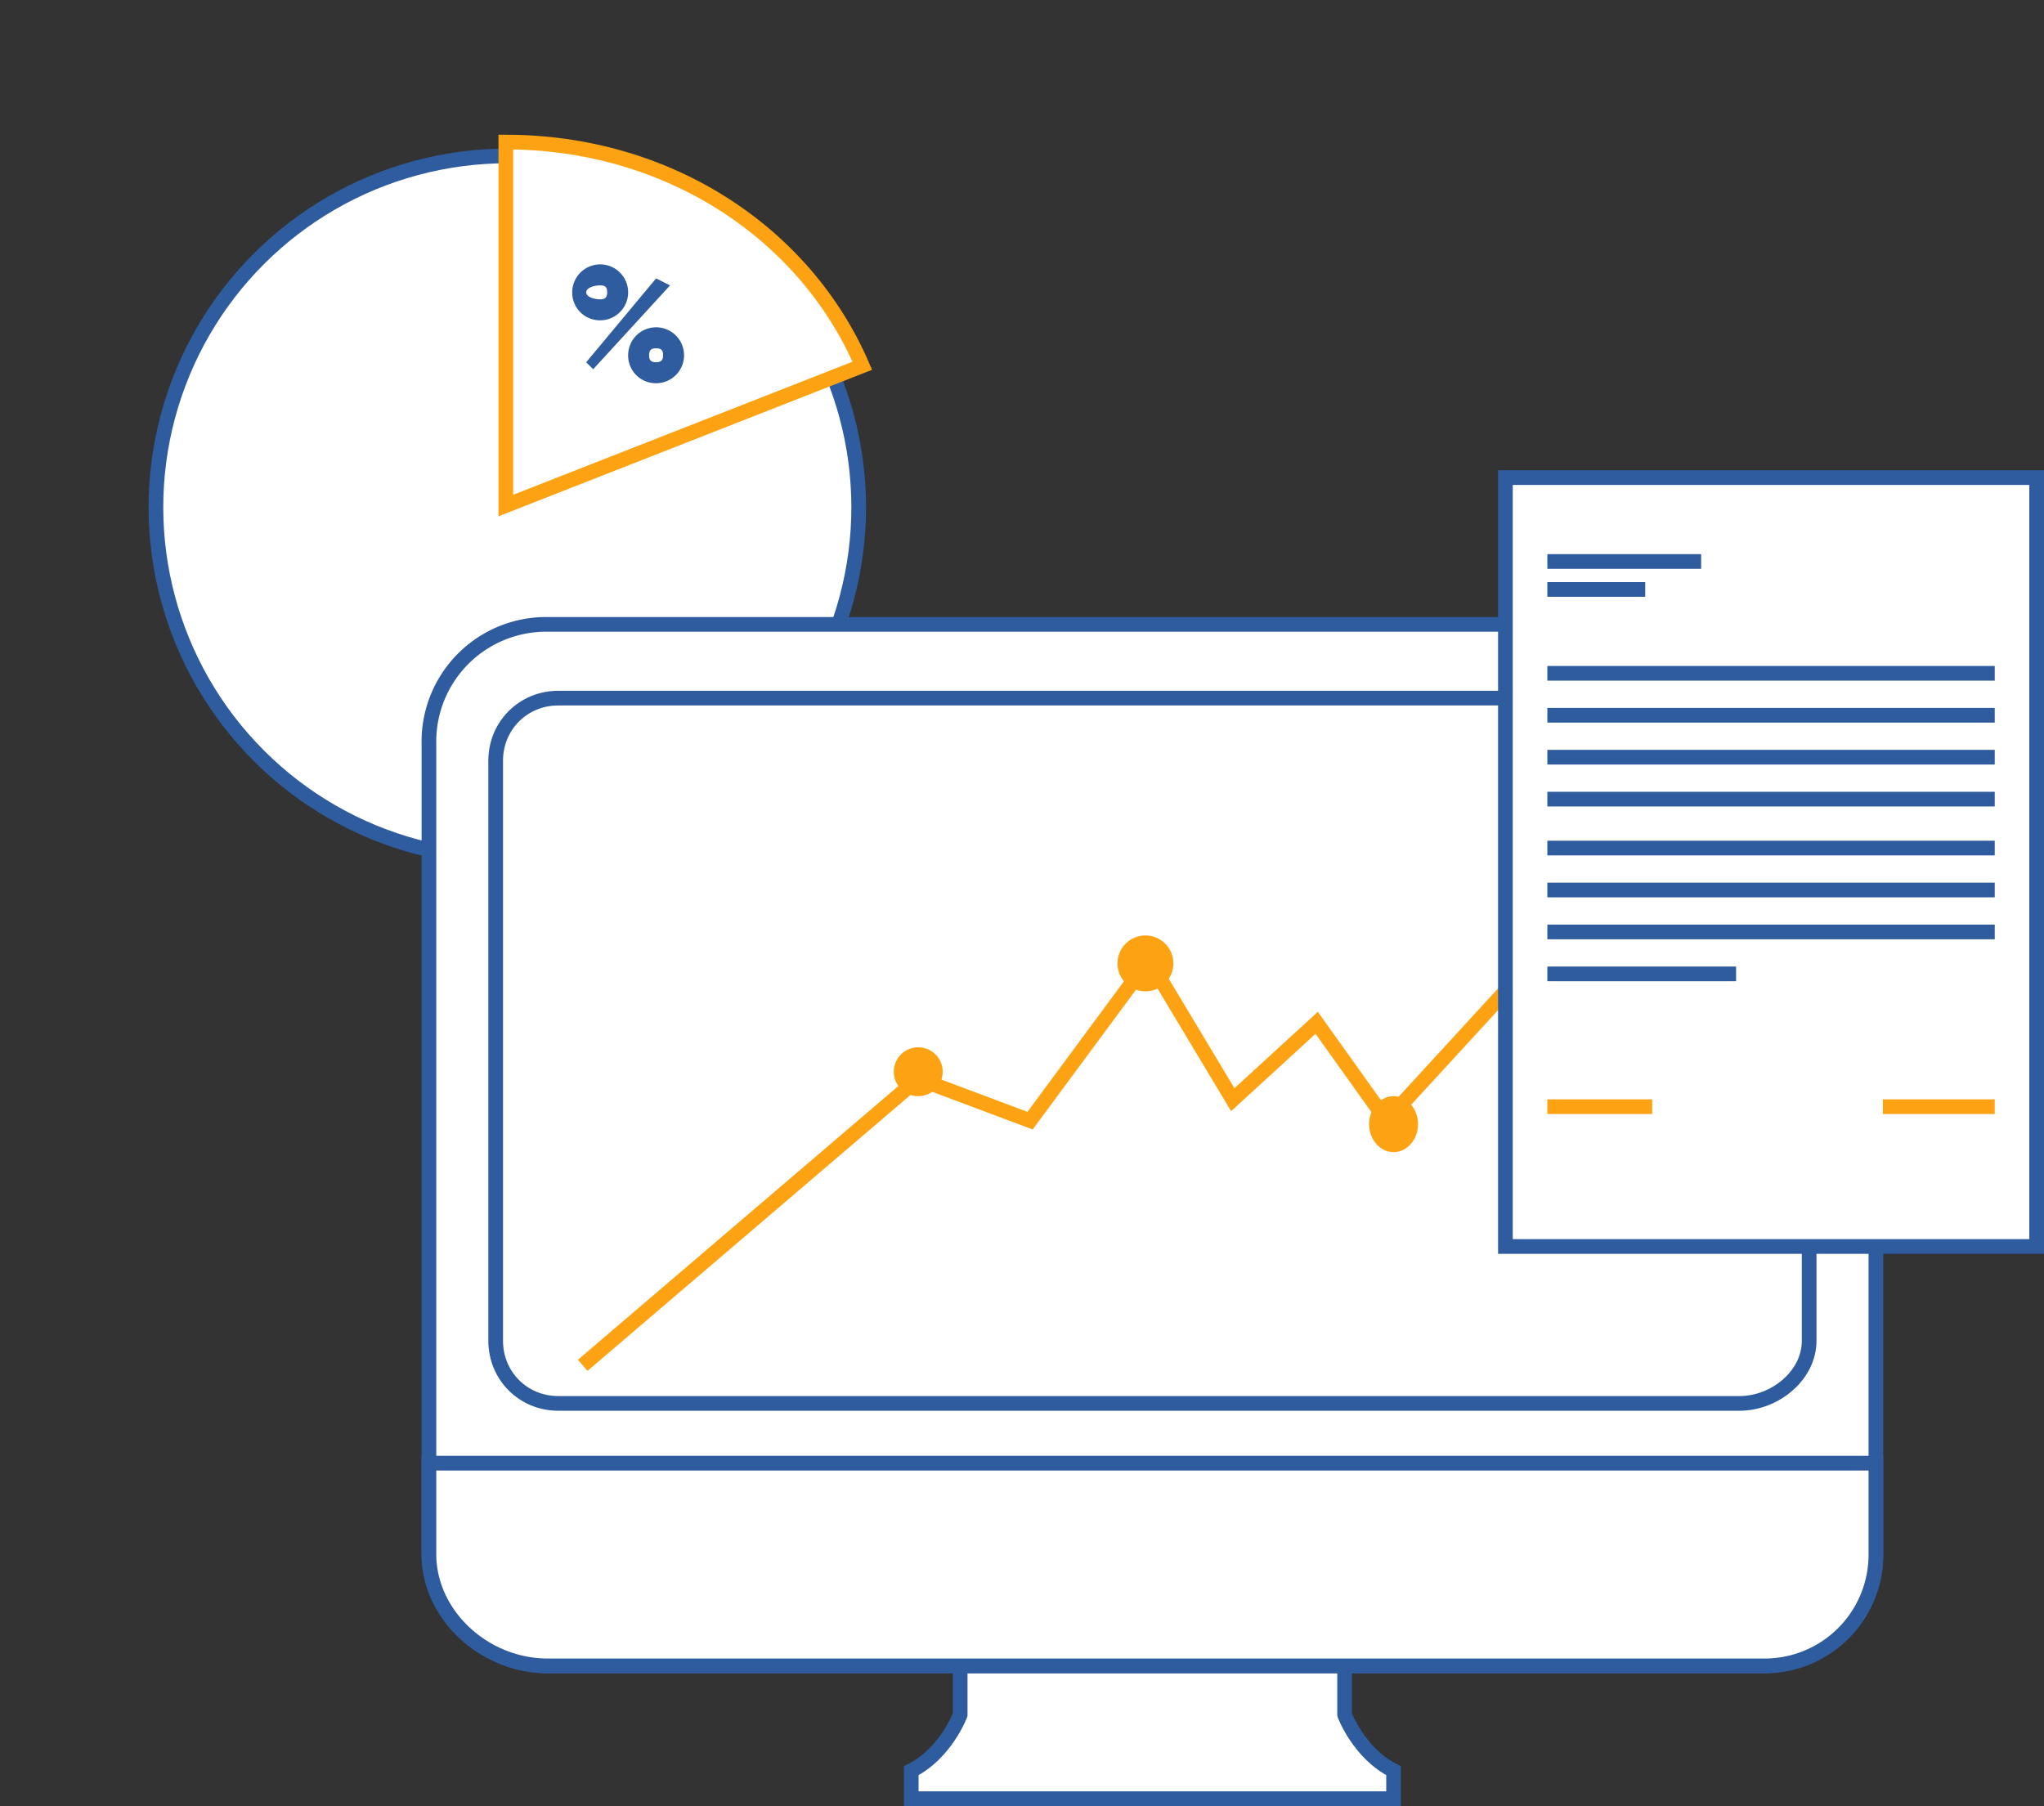<svg xmlns="http://www.w3.org/2000/svg" width="278.414" height="246.01" viewBox="0 0 278.414 246.01"><rect x="0" y="0" width="278.414" height="246.01" fill="#333333" stroke="none"/><defs><style>.a,.b,.g,.h,.j{fill:none;}.a{stroke:#0074a5;stroke-linecap:round;stroke-dasharray:2 5 2 5;}.c,.d,.e{fill:#fff;}.d,.j{stroke:#2e5c9e;}.d,.e,.h,.j{stroke-width:2px;}.e,.h{stroke:#fda313;}.f,.l{fill:#2e5c9e;}.h,.j{stroke-miterlimit:10;}.i{fill:#fda313;}.k,.l{stroke:none;}</style></defs><g transform="translate(-279.498 -1795.499)"><path class="a" d="M39.7.278-.288,48.837" transform="translate(466.748 1887.888)"/><path class="b" d="M284.892,209.532v80.931a10.879,10.879,0,0,1-10.473,10.473H152.546a10.879,10.879,0,0,1-10.474-10.473V209.532a10.267,10.267,0,0,1,10.474-10.473H274.419A10.267,10.267,0,0,1,284.892,209.532Z" transform="translate(222.985 1720.052)"/><path class="c" d="M282.5,211.906v67.6h-133.3v-67.6a5.7,5.7,0,0,1,5.713-5.713H276.792A5.7,5.7,0,0,1,282.5,211.906Z" transform="translate(220.612 1717.678)"/><g transform="translate(280.912 1796.913)"><circle class="d" cx="47.862" cy="47.862" r="47.862" transform="translate(0 67.688) rotate(-45)"/><path class="e" d="M407.164,213.478c-7.874-18.27-26.639-30.468-48.559-30.468v49.511Z" transform="translate(-291.123 -165.071)"/><g transform="translate(76.528 34.601)"><path class="f" d="M364.474,197.232a3.809,3.809,0,1,1,3.808,3.809A3.77,3.77,0,0,1,364.474,197.232Zm11.426-1.9,1.9.952L367.33,207.706l-.952-.952Zm-6.665,1.9c0-.681-.248-.952-.952-.952-.682,0-1.9.271-1.9.952s1.222.952,1.9.952C368.987,198.184,369.234,197.871,369.234,197.232Zm2.856,8.569a3.809,3.809,0,1,1,3.809,3.809A3.768,3.768,0,0,1,372.091,205.8Zm4.761,0c0-.682-.249-.952-.952-.952-.681,0-.952.27-.952.952s.271.952.952.952C376.6,206.754,376.851,206.438,376.851,205.8Z" transform="translate(-364.474 -193.424)"/></g></g><g transform="translate(337.922 1860.555)"><path class="d" d="M279.012,368.592V372.4h-65.7v-3.809c4.709-2.366,6.665-7.617,6.665-7.617V349.55h52.367v11.426S274.3,366.226,279.012,368.592Z" transform="translate(-147.617 -192.448)"/><path class="d" d="M337.2,212.914V323.361A15.159,15.159,0,0,1,321.963,338.6H156.292c-8.642,0-16.186-6.932-16.186-15.234V212.914a15.965,15.965,0,0,1,16.186-16.186H321.963C330.9,196.728,337.2,203.619,337.2,212.914Z" transform="translate(-140.106 -176.733)"/><path class="d" d="M337.2,324.076v12.378a15.159,15.159,0,0,1-15.234,15.234H156.292c-8.642,0-16.186-6.932-16.186-15.234V324.076Z" transform="translate(-140.106 -189.825)"/><g class="g" transform="translate(8.156 28.69)"><path class="k" d="M9.459.35H170.369c5.316,0,10.473,4.206,10.473,9.521V88.9c0,5.316-5.158,9.521-10.473,9.521H9.459A9.449,9.449,0,0,1-.063,88.9V9.871A9.449,9.449,0,0,1,9.459.35Z"/><path class="l" d="M 9.459 2.35 C 5.241 2.35 1.937 5.654 1.937 9.871 L 1.937 88.899 C 1.937 93.116 5.241 96.42 9.459 96.42 L 170.369 96.42 C 172.483 96.42 174.637 95.593 176.28 94.15 C 177.932 92.698 178.843 90.833 178.843 88.899 L 178.843 9.871 C 178.843 7.937 177.932 6.072 176.28 4.62 C 174.637 3.178 172.483 2.35 170.369 2.35 L 9.459 2.35 M 9.459 0.35 L 170.369 0.35 C 175.685 0.35 180.843 4.556 180.843 9.871 L 180.843 88.899 C 180.843 94.214 175.685 98.42 170.369 98.42 L 9.459 98.42 C 4.143 98.42 -0.063 94.214 -0.063 88.899 L -0.063 9.871 C -0.063 4.556 4.143 0.35 9.459 0.35 Z"/></g><g transform="translate(20.947 40.942)"><path class="h" d="M227.583,280.252l45.7-39.038,15.234,5.713,16.186-21.9,11.426,19.043L327.557,233.6l9.521,13.33,42.846-46.655" transform="translate(-227.583 -200.273)"/><ellipse class="i" cx="3.332" cy="3.332" rx="3.332" ry="3.332" transform="translate(42.37 36.657)"/><ellipse class="i" cx="3.809" cy="3.809" rx="3.809" ry="3.809" transform="translate(72.838 21.423)"/><ellipse class="i" cx="3.332" cy="3.809" rx="3.332" ry="3.809" transform="translate(107.115 43.322)"/></g><g transform="translate(146.629 0)"><rect class="d" width="72.362" height="104.735" transform="translate(0)"/><g transform="translate(5.713 11.426)"><line class="j" x2="20.947" transform="translate(0 0)"/><line class="j" x2="60.937" transform="translate(0 15.234)"/><line class="j" x2="60.937" transform="translate(0 20.947)"/><line class="j" x2="60.937" transform="translate(0 26.66)"/><line class="j" x2="60.937" transform="translate(0 32.373)"/><line class="j" x2="60.937" transform="translate(0 39.037)"/><line class="j" x2="60.937" transform="translate(0 44.75)"/><line class="j" x2="60.937" transform="translate(0 50.463)"/><line class="j" x2="25.708" transform="translate(0 56.176)"/><line class="h" x2="14.282" transform="translate(0 74.266)"/><line class="h" x2="15.234" transform="translate(45.702 74.266)"/><line class="j" x2="13.33" transform="translate(0 3.809)"/></g></g></g></g></svg>